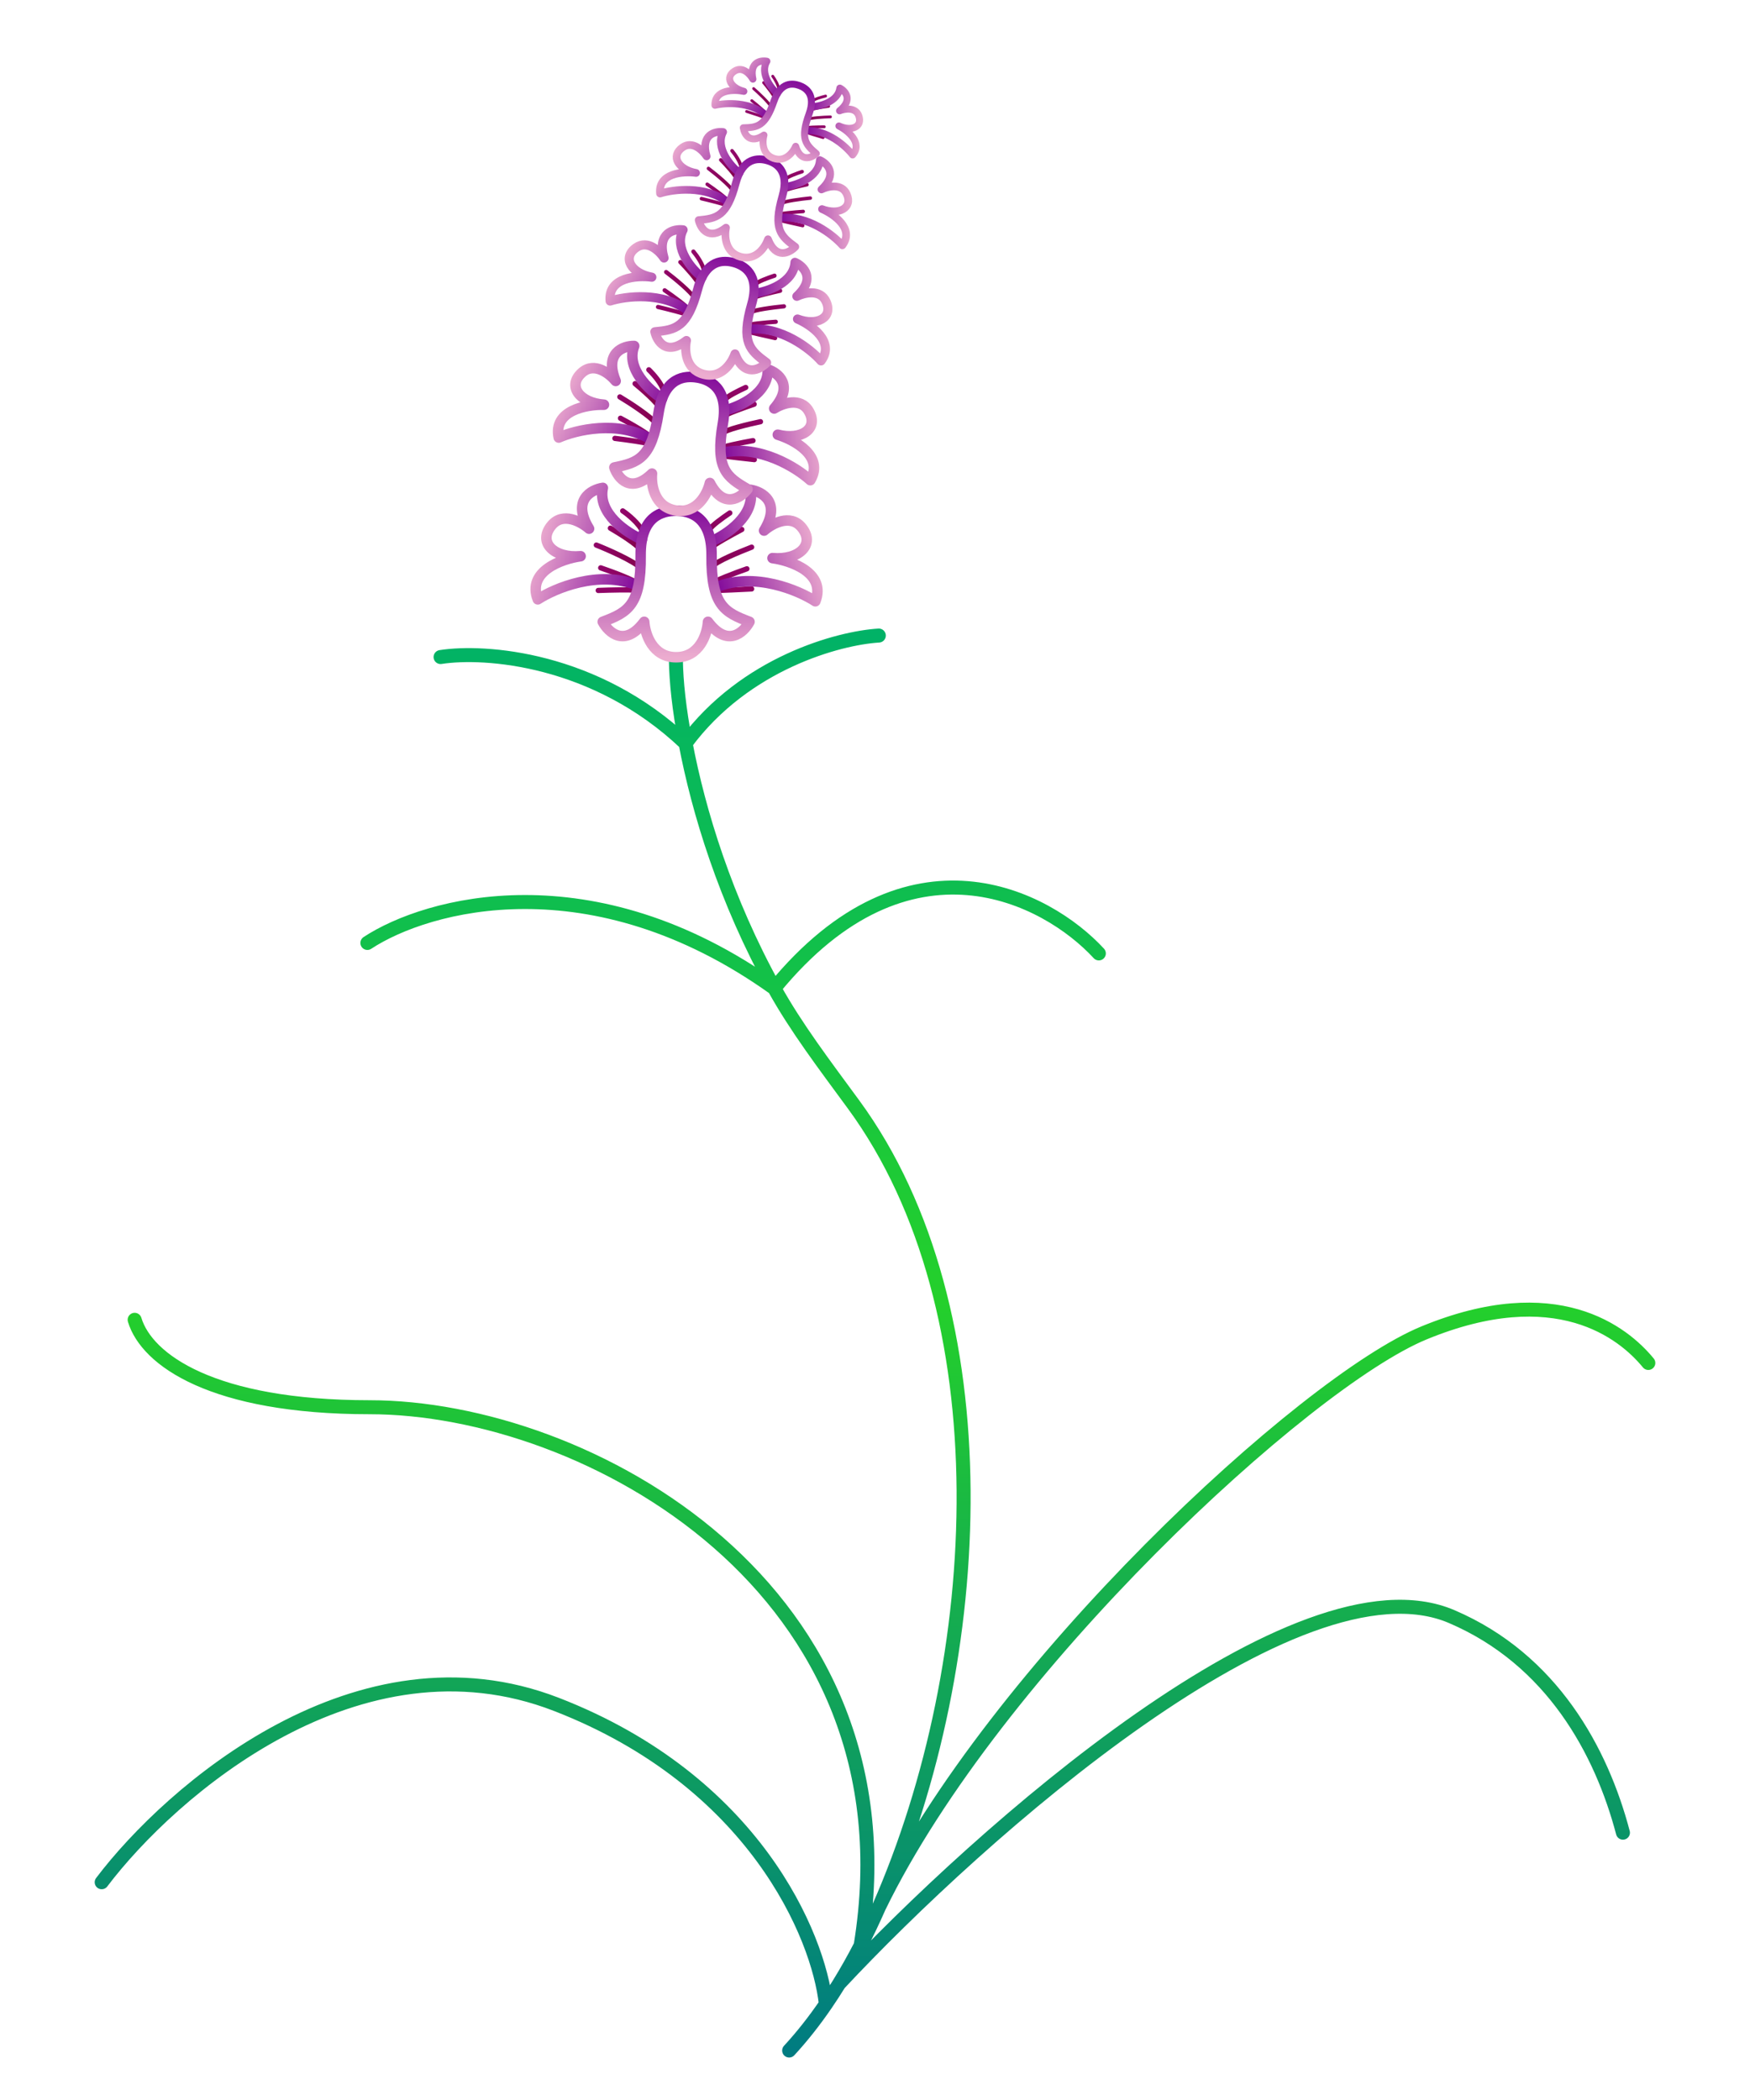<?xml version="1.0" encoding="UTF-8"?> <svg xmlns="http://www.w3.org/2000/svg" width="250" height="300" viewBox="0 0 250 300" fill="none"><path d="M96.555 94.326C96.611 97.351 96.981 101.138 97.942 106.196M112.738 292.933C114.58 290.936 116.329 288.716 117.982 286.302M62.939 93.863C69.234 92.882 85.049 93.975 97.942 106.196M97.942 106.196C106.453 94.689 119.89 91.133 125.545 90.794M97.942 106.196C99.782 115.874 103.6 128.509 110.618 141.179M52.484 134.706C60.993 129.105 84.534 122.559 110.618 141.179M110.618 141.179C113.731 146.798 117.814 152.157 121.951 157.801C143.482 187.17 141.09 237.115 125.578 272.412M110.618 141.179C129.81 117.77 149.52 128.107 156.976 136.202M19.236 188.543C20.959 194.278 30.393 201.032 52.798 201.032C83.678 201.032 131.271 226.868 122.953 277.923M122.953 277.923C121.972 279.824 120.944 281.65 119.871 283.392M122.953 277.923C123.869 276.148 124.744 274.309 125.578 272.412M14.527 268.892C24.389 255.849 51.19 232.507 79.492 243.485C107.794 254.463 116.945 276.603 117.982 286.302M117.982 286.302C118.627 285.361 119.256 284.39 119.871 283.392M119.871 283.392C139.859 261.978 185.345 221.508 207.386 230.942C221.744 237.087 228.784 250.185 231.848 261.812M235.474 194.707C231.9 190.348 222.3 182.639 203.42 190.419C186.353 197.452 142.099 238.446 125.578 272.412" stroke="url(#paint0_linear)" stroke-width="2" stroke-linecap="round" stroke-linejoin="round"></path><path d="M88.961 72.985C89.702 73.491 91.304 74.786 91.782 75.914M87.198 75.453C88.445 76.177 91.055 77.808 91.51 78.546M85.19 77.867C86.854 78.527 90.447 80.103 91.51 81.122M85.814 81.122C87.442 81.674 90.822 82.923 91.321 83.509M85.462 84.35C87.116 84.287 90.561 84.198 91.104 84.35M107.378 84.133C106.013 84.206 103.055 84.35 102.143 84.35M106.7 81.258C105.082 81.828 101.823 83.048 101.736 83.374M107.378 78.166C105.642 78.835 102.127 80.303 101.953 80.824M105.968 75.643C104.612 76.358 101.867 77.862 101.736 78.166M104.259 73.283C103.346 73.889 101.498 75.209 101.411 75.643" stroke="url(#paint1_radial)" stroke-width="0.75" stroke-linecap="round"></path><path d="M91.702 77.067C89.521 76.136 85.349 73.358 86.118 69.695C84.427 69.948 81.667 71.469 84.151 75.525C83.042 74.55 80.416 73.091 78.79 75.056C76.757 77.514 79.192 79.792 82.945 79.457C80.249 79.837 75.251 81.602 76.824 85.623C79.259 84.037 85.492 81.41 90.943 83.59" stroke="url(#paint2_linear)" stroke-width="1.5" stroke-linecap="round" stroke-linejoin="round"></path><path d="M101.603 77.34C103.785 76.409 107.956 73.632 107.188 69.968C108.878 70.221 111.638 71.742 109.154 75.799C110.263 74.823 112.889 73.364 114.515 75.329C116.548 77.787 114.113 80.066 110.36 79.73C113.056 80.11 118.054 81.875 116.481 85.896C114.046 84.31 107.813 81.683 102.363 83.863" stroke="url(#paint3_linear)" stroke-width="1.5" stroke-linecap="round" stroke-linejoin="round"></path><path d="M91.521 79.363C91.458 73.645 94.701 72.965 96.573 72.965C98.368 72.965 101.715 73.645 101.653 79.363C101.574 86.511 103.537 87.493 107.072 88.828C106.247 90.372 103.907 92.535 101.142 88.828C101.024 90.595 99.949 93.894 96.587 93.894C93.225 93.894 92.149 90.595 92.031 88.828C89.267 92.535 86.926 90.372 86.102 88.828C89.636 87.493 91.6 86.511 91.521 79.363Z" stroke="url(#paint4_linear)" stroke-width="1.5" stroke-linecap="round" stroke-linejoin="round"></path><path d="M92.692 52.828C93.29 53.396 94.553 54.807 94.82 55.901M90.728 54.808C91.754 55.648 93.881 57.512 94.186 58.249M88.551 56.703C89.963 57.547 92.992 59.505 93.806 60.587M88.638 59.748C90.033 60.488 92.916 62.12 93.283 62.725M87.842 62.625C89.353 62.811 92.492 63.238 92.962 63.456M107.762 65.657C106.512 65.521 103.806 65.217 102.979 65.082M107.57 62.948C106.017 63.226 102.881 63.854 102.754 64.136M108.641 60.242C106.967 60.593 103.561 61.408 103.326 61.855M107.732 57.745C106.397 58.193 103.684 59.154 103.521 59.411M106.529 55.352C105.612 55.767 103.74 56.693 103.597 57.074" stroke="url(#paint5_radial)" stroke-width="0.75" stroke-linecap="round"></path><path d="M94.579 56.935C92.736 55.769 89.36 52.634 90.597 49.423C89.026 49.404 86.297 50.377 87.954 54.424C87.091 53.376 84.923 51.665 83.158 53.209C80.951 55.139 82.825 57.566 86.28 57.814C83.778 57.762 78.983 58.627 79.817 62.508C82.26 61.427 88.303 59.961 92.928 62.743" stroke="url(#paint6_linear)" stroke-width="1.5" stroke-linecap="round" stroke-linejoin="round"></path><path d="M103.522 58.642C105.639 58.118 109.833 56.212 109.675 52.775C111.172 53.254 113.452 55.04 110.6 58.355C111.751 57.633 114.349 56.696 115.535 58.719C117.017 61.249 114.472 62.958 111.116 62.101C113.506 62.842 117.782 65.18 115.762 68.597C113.786 66.799 108.517 63.497 103.25 64.673" stroke="url(#paint7_linear)" stroke-width="1.5" stroke-linecap="round" stroke-linejoin="round"></path><path d="M94.075 58.992C94.86 53.795 97.904 53.655 99.602 53.931C101.23 54.195 104.168 55.306 103.269 60.485C102.144 66.959 103.781 68.139 106.792 69.871C105.816 71.151 103.374 72.769 101.411 68.998C101.044 70.584 99.582 73.419 96.531 72.924C93.481 72.428 92.991 69.276 93.144 67.656C90.089 70.612 88.284 68.305 87.763 66.782C91.167 66.091 93.094 65.49 94.075 58.992Z" stroke="url(#paint8_linear)" stroke-width="1.5" stroke-linecap="round" stroke-linejoin="round"></path><path d="M99.058 35.937C99.516 36.478 100.463 37.801 100.589 38.761M97.196 37.445C97.994 38.258 99.637 40.049 99.829 40.707M95.16 38.861C96.288 39.713 98.692 41.668 99.287 42.669M94.95 41.47C96.073 42.232 98.383 43.895 98.64 44.446M94.002 43.853C95.275 44.153 97.917 44.811 98.298 45.04M110.734 48.3C109.679 48.068 107.396 47.555 106.702 47.364M110.822 45.968C109.47 46.061 106.733 46.305 106.598 46.534M111.989 43.757C110.527 43.901 107.542 44.279 107.3 44.639M111.446 41.539C110.263 41.798 107.857 42.366 107.694 42.57M110.642 39.383C109.819 39.652 108.134 40.268 107.977 40.581" stroke="url(#paint9_radial)" stroke-width="0.6" stroke-linecap="round"></path><path d="M100.287 39.622C98.822 38.454 96.23 35.462 97.586 32.834C96.246 32.671 93.825 33.248 94.862 36.859C94.223 35.883 92.531 34.22 90.879 35.374C88.815 36.817 90.189 39.064 93.117 39.599C90.984 39.321 86.808 39.613 87.159 43.005C89.347 42.31 94.645 41.621 98.336 44.428" stroke="url(#paint10_linear)" stroke-width="1.3" stroke-linecap="round" stroke-linejoin="round"></path><path d="M107.767 41.913C109.623 41.663 113.384 40.426 113.57 37.476C114.803 38.024 116.584 39.763 113.839 42.328C114.889 41.819 117.196 41.261 118.02 43.099C119.051 45.398 116.717 46.62 113.931 45.575C115.903 46.432 119.337 48.827 117.293 51.558C115.773 49.838 111.581 46.526 106.972 47.039" stroke="url(#paint11_linear)" stroke-width="1.3" stroke-linecap="round" stroke-linejoin="round"></path><path d="M99.665 41.332C100.82 36.965 103.433 37.13 104.858 37.524C106.224 37.901 108.629 39.124 107.378 43.464C105.814 48.889 107.103 50.049 109.513 51.809C108.56 52.812 106.323 53.966 104.998 50.562C104.537 51.882 103.024 54.167 100.464 53.46C97.904 52.752 97.78 50.015 98.062 48.645C95.177 50.885 93.85 48.746 93.548 47.397C96.519 47.124 98.221 46.79 99.665 41.332Z" stroke="url(#paint12_linear)" stroke-width="1.3" stroke-linecap="round" stroke-linejoin="round"></path><path d="M104.576 21.538C104.972 22.006 105.791 23.15 105.9 23.98M102.967 22.842C103.656 23.545 105.077 25.093 105.243 25.662M101.207 24.066C102.182 24.803 104.26 26.493 104.774 27.358M101.025 26.322C101.996 26.981 103.993 28.418 104.215 28.894M100.206 28.382C101.306 28.641 103.59 29.209 103.919 29.408M114.67 32.226C113.758 32.025 111.784 31.582 111.185 31.416M114.746 30.21C113.577 30.291 111.211 30.501 111.095 30.7M115.755 28.298C114.491 28.423 111.91 28.75 111.701 29.061M115.286 26.382C114.263 26.605 112.183 27.096 112.042 27.272M114.59 24.518C113.879 24.75 112.423 25.283 112.287 25.553" stroke="url(#paint13_radial)" stroke-width="0.5" stroke-linecap="round"></path><path d="M105.638 24.724C104.372 23.714 102.132 21.128 103.304 18.856C102.145 18.715 100.052 19.214 100.949 22.336C100.396 21.492 98.934 20.054 97.506 21.052C95.721 22.299 96.909 24.242 99.44 24.704C97.597 24.464 93.986 24.716 94.29 27.648C96.181 27.047 100.761 26.452 103.952 28.879" stroke="url(#paint14_linear)" stroke-width="1.1" stroke-linecap="round" stroke-linejoin="round"></path><path d="M112.104 26.704C113.71 26.488 116.96 25.419 117.121 22.868C118.187 23.343 119.727 24.845 117.354 27.063C118.262 26.623 120.255 26.14 120.968 27.73C121.859 29.717 119.842 30.774 117.433 29.87C119.138 30.611 122.106 32.681 120.34 35.042C119.026 33.555 115.402 30.692 111.418 31.136" stroke="url(#paint15_linear)" stroke-width="1.1" stroke-linecap="round" stroke-linejoin="round"></path><path d="M105.101 26.202C106.099 22.427 108.358 22.569 109.59 22.91C110.771 23.236 112.85 24.293 111.769 28.045C110.417 32.734 111.53 33.738 113.614 35.26C112.79 36.126 110.856 37.123 109.711 34.181C109.312 35.322 108.004 37.298 105.791 36.686C103.579 36.075 103.471 33.708 103.715 32.523C101.221 34.46 100.074 32.611 99.812 31.445C102.381 31.209 103.852 30.92 105.101 26.202Z" stroke="url(#paint16_linear)" stroke-width="1.1" stroke-linecap="round" stroke-linejoin="round"></path><path d="M110.39 10.886C110.669 11.268 111.239 12.193 111.278 12.838M109.08 11.804C109.573 12.382 110.584 13.651 110.681 14.098M107.658 12.652C108.369 13.272 109.879 14.686 110.229 15.379M107.397 14.38C108.109 14.94 109.57 16.154 109.716 16.533M106.655 15.922C107.489 16.181 109.217 16.742 109.46 16.913M117.59 19.662C116.898 19.458 115.402 19.011 114.949 18.851M117.757 18.113C116.853 18.112 115.018 18.147 114.918 18.294M118.637 16.695C117.657 16.723 115.651 16.836 115.474 17.064M118.379 15.193C117.579 15.31 115.95 15.576 115.832 15.704M117.943 13.72C117.383 13.861 116.233 14.193 116.113 14.393" stroke="url(#paint17_radial)" stroke-width="0.4" stroke-linecap="round"></path><path d="M111.036 13.397C110.115 12.551 108.528 10.438 109.554 8.751C108.669 8.58 107.03 8.852 107.553 11.305C107.172 10.625 106.123 9.439 104.969 10.131C103.527 10.996 104.338 12.556 106.263 13.048C104.856 12.764 102.061 12.764 102.137 15.039C103.626 14.678 107.186 14.466 109.514 16.507" stroke="url(#paint18_linear)" stroke-linecap="round" stroke-linejoin="round"></path><path d="M115.911 15.27C117.159 15.19 119.721 14.542 119.982 12.585C120.778 13.008 121.883 14.248 119.936 15.829C120.659 15.539 122.221 15.274 122.684 16.537C123.264 18.116 121.653 18.821 119.846 17.996C121.119 18.658 123.295 20.413 121.807 22.136C120.875 20.92 118.237 18.52 115.144 18.647" stroke="url(#paint19_linear)" stroke-linecap="round" stroke-linejoin="round"></path><path d="M110.543 14.507C111.515 11.653 113.247 11.884 114.178 12.212C115.07 12.527 116.615 13.453 115.58 16.285C114.287 19.825 115.09 20.658 116.613 21.942C115.932 22.565 114.389 23.23 113.665 20.901C113.296 21.759 112.183 23.21 110.511 22.62C108.839 22.03 108.884 20.201 109.135 19.302C107.11 20.66 106.326 19.174 106.187 18.261C108.179 18.218 109.327 18.074 110.543 14.507Z" stroke="url(#paint20_linear)" stroke-linecap="round" stroke-linejoin="round"></path><defs><linearGradient id="paint0_linear" x1="125" y1="87.792" x2="125" y2="292.933" gradientUnits="userSpaceOnUse"><stop stop-color="#00B168"></stop><stop offset="0.477" stop-color="#24D02B"></stop><stop offset="1" stop-color="#007C81"></stop></linearGradient><radialGradient id="paint1_radial" cx="0" cy="0" r="1" gradientUnits="userSpaceOnUse" gradientTransform="translate(96.284 78.668) rotate(90) scale(5.683 11.094)"><stop stop-color="#770133"></stop><stop offset="1" stop-color="#900467"></stop></radialGradient><linearGradient id="paint2_linear" x1="91.345" y1="80.15" x2="77.003" y2="75.704" gradientUnits="userSpaceOnUse"><stop stop-color="#86109C"></stop><stop offset="1" stop-color="#ECACCF"></stop></linearGradient><linearGradient id="paint3_linear" x1="101.96" y1="80.423" x2="116.302" y2="75.977" gradientUnits="userSpaceOnUse"><stop stop-color="#86109C"></stop><stop offset="1" stop-color="#ECACCF"></stop></linearGradient><linearGradient id="paint4_linear" x1="96.587" y1="72.965" x2="96.587" y2="93.894" gradientUnits="userSpaceOnUse"><stop stop-color="#86109C"></stop><stop offset="1" stop-color="#ECACCF"></stop></linearGradient><radialGradient id="paint5_radial" cx="0" cy="0" r="1" gradientUnits="userSpaceOnUse" gradientTransform="translate(98.5 59.063) rotate(99.221) scale(5.224 10.198)"><stop stop-color="#770133"></stop><stop offset="1" stop-color="#900467"></stop></radialGradient><linearGradient id="paint6_linear" x1="93.8" y1="59.68" x2="81.441" y2="53.533" gradientUnits="userSpaceOnUse"><stop stop-color="#86109C"></stop><stop offset="1" stop-color="#ECACCF"></stop></linearGradient><linearGradient id="paint7_linear" x1="103.392" y1="61.492" x2="117.061" y2="59.571" gradientUnits="userSpaceOnUse"><stop stop-color="#86109C"></stop><stop offset="1" stop-color="#ECACCF"></stop></linearGradient><linearGradient id="paint8_linear" x1="99.614" y1="53.933" x2="96.531" y2="72.924" gradientUnits="userSpaceOnUse"><stop stop-color="#86109C"></stop><stop offset="1" stop-color="#ECACCF"></stop></linearGradient><radialGradient id="paint9_radial" cx="0" cy="0" r="1" gradientUnits="userSpaceOnUse" gradientTransform="translate(103.438 41.804) rotate(105.451) scale(4.488 8.763)"><stop stop-color="#770133"></stop><stop offset="1" stop-color="#900467"></stop></radialGradient><linearGradient id="paint10_linear" x1="99.366" y1="41.894" x2="89.382" y2="35.491" gradientUnits="userSpaceOnUse"><stop stop-color="#86109C"></stop><stop offset="1" stop-color="#ECACCF"></stop></linearGradient><linearGradient id="paint11_linear" x1="107.39" y1="44.335" x2="119.244" y2="43.969" gradientUnits="userSpaceOnUse"><stop stop-color="#86109C"></stop><stop offset="1" stop-color="#ECACCF"></stop></linearGradient><linearGradient id="paint12_linear" x1="104.868" y1="37.526" x2="100.464" y2="53.46" gradientUnits="userSpaceOnUse"><stop stop-color="#86109C"></stop><stop offset="1" stop-color="#ECACCF"></stop></linearGradient><radialGradient id="paint13_radial" cx="0" cy="0" r="1" gradientUnits="userSpaceOnUse" gradientTransform="translate(108.362 26.611) rotate(105.451) scale(3.88 7.575)"><stop stop-color="#770133"></stop><stop offset="1" stop-color="#900467"></stop></radialGradient><linearGradient id="paint14_linear" x1="104.842" y1="26.688" x2="96.212" y2="21.153" gradientUnits="userSpaceOnUse"><stop stop-color="#86109C"></stop><stop offset="1" stop-color="#ECACCF"></stop></linearGradient><linearGradient id="paint15_linear" x1="111.779" y1="28.798" x2="122.027" y2="28.481" gradientUnits="userSpaceOnUse"><stop stop-color="#86109C"></stop><stop offset="1" stop-color="#ECACCF"></stop></linearGradient><linearGradient id="paint16_linear" x1="109.598" y1="22.912" x2="105.791" y2="36.686" gradientUnits="userSpaceOnUse"><stop stop-color="#86109C"></stop><stop offset="1" stop-color="#ECACCF"></stop></linearGradient><radialGradient id="paint17_radial" cx="0" cy="0" r="1" gradientUnits="userSpaceOnUse" gradientTransform="translate(113.033 14.997) rotate(109.445) scale(2.996 5.849)"><stop stop-color="#770133"></stop><stop offset="1" stop-color="#900467"></stop></radialGradient><linearGradient id="paint18_linear" x1="110.317" y1="14.867" x2="103.967" y2="10.139" gradientUnits="userSpaceOnUse"><stop stop-color="#86109C"></stop><stop offset="1" stop-color="#ECACCF"></stop></linearGradient><linearGradient id="paint19_linear" x1="115.548" y1="16.866" x2="123.459" y2="17.173" gradientUnits="userSpaceOnUse"><stop stop-color="#86109C"></stop><stop offset="1" stop-color="#ECACCF"></stop></linearGradient><linearGradient id="paint20_linear" x1="114.185" y1="12.215" x2="110.511" y2="22.62" gradientUnits="userSpaceOnUse"><stop stop-color="#86109C"></stop><stop offset="1" stop-color="#ECACCF"></stop></linearGradient></defs></svg> 